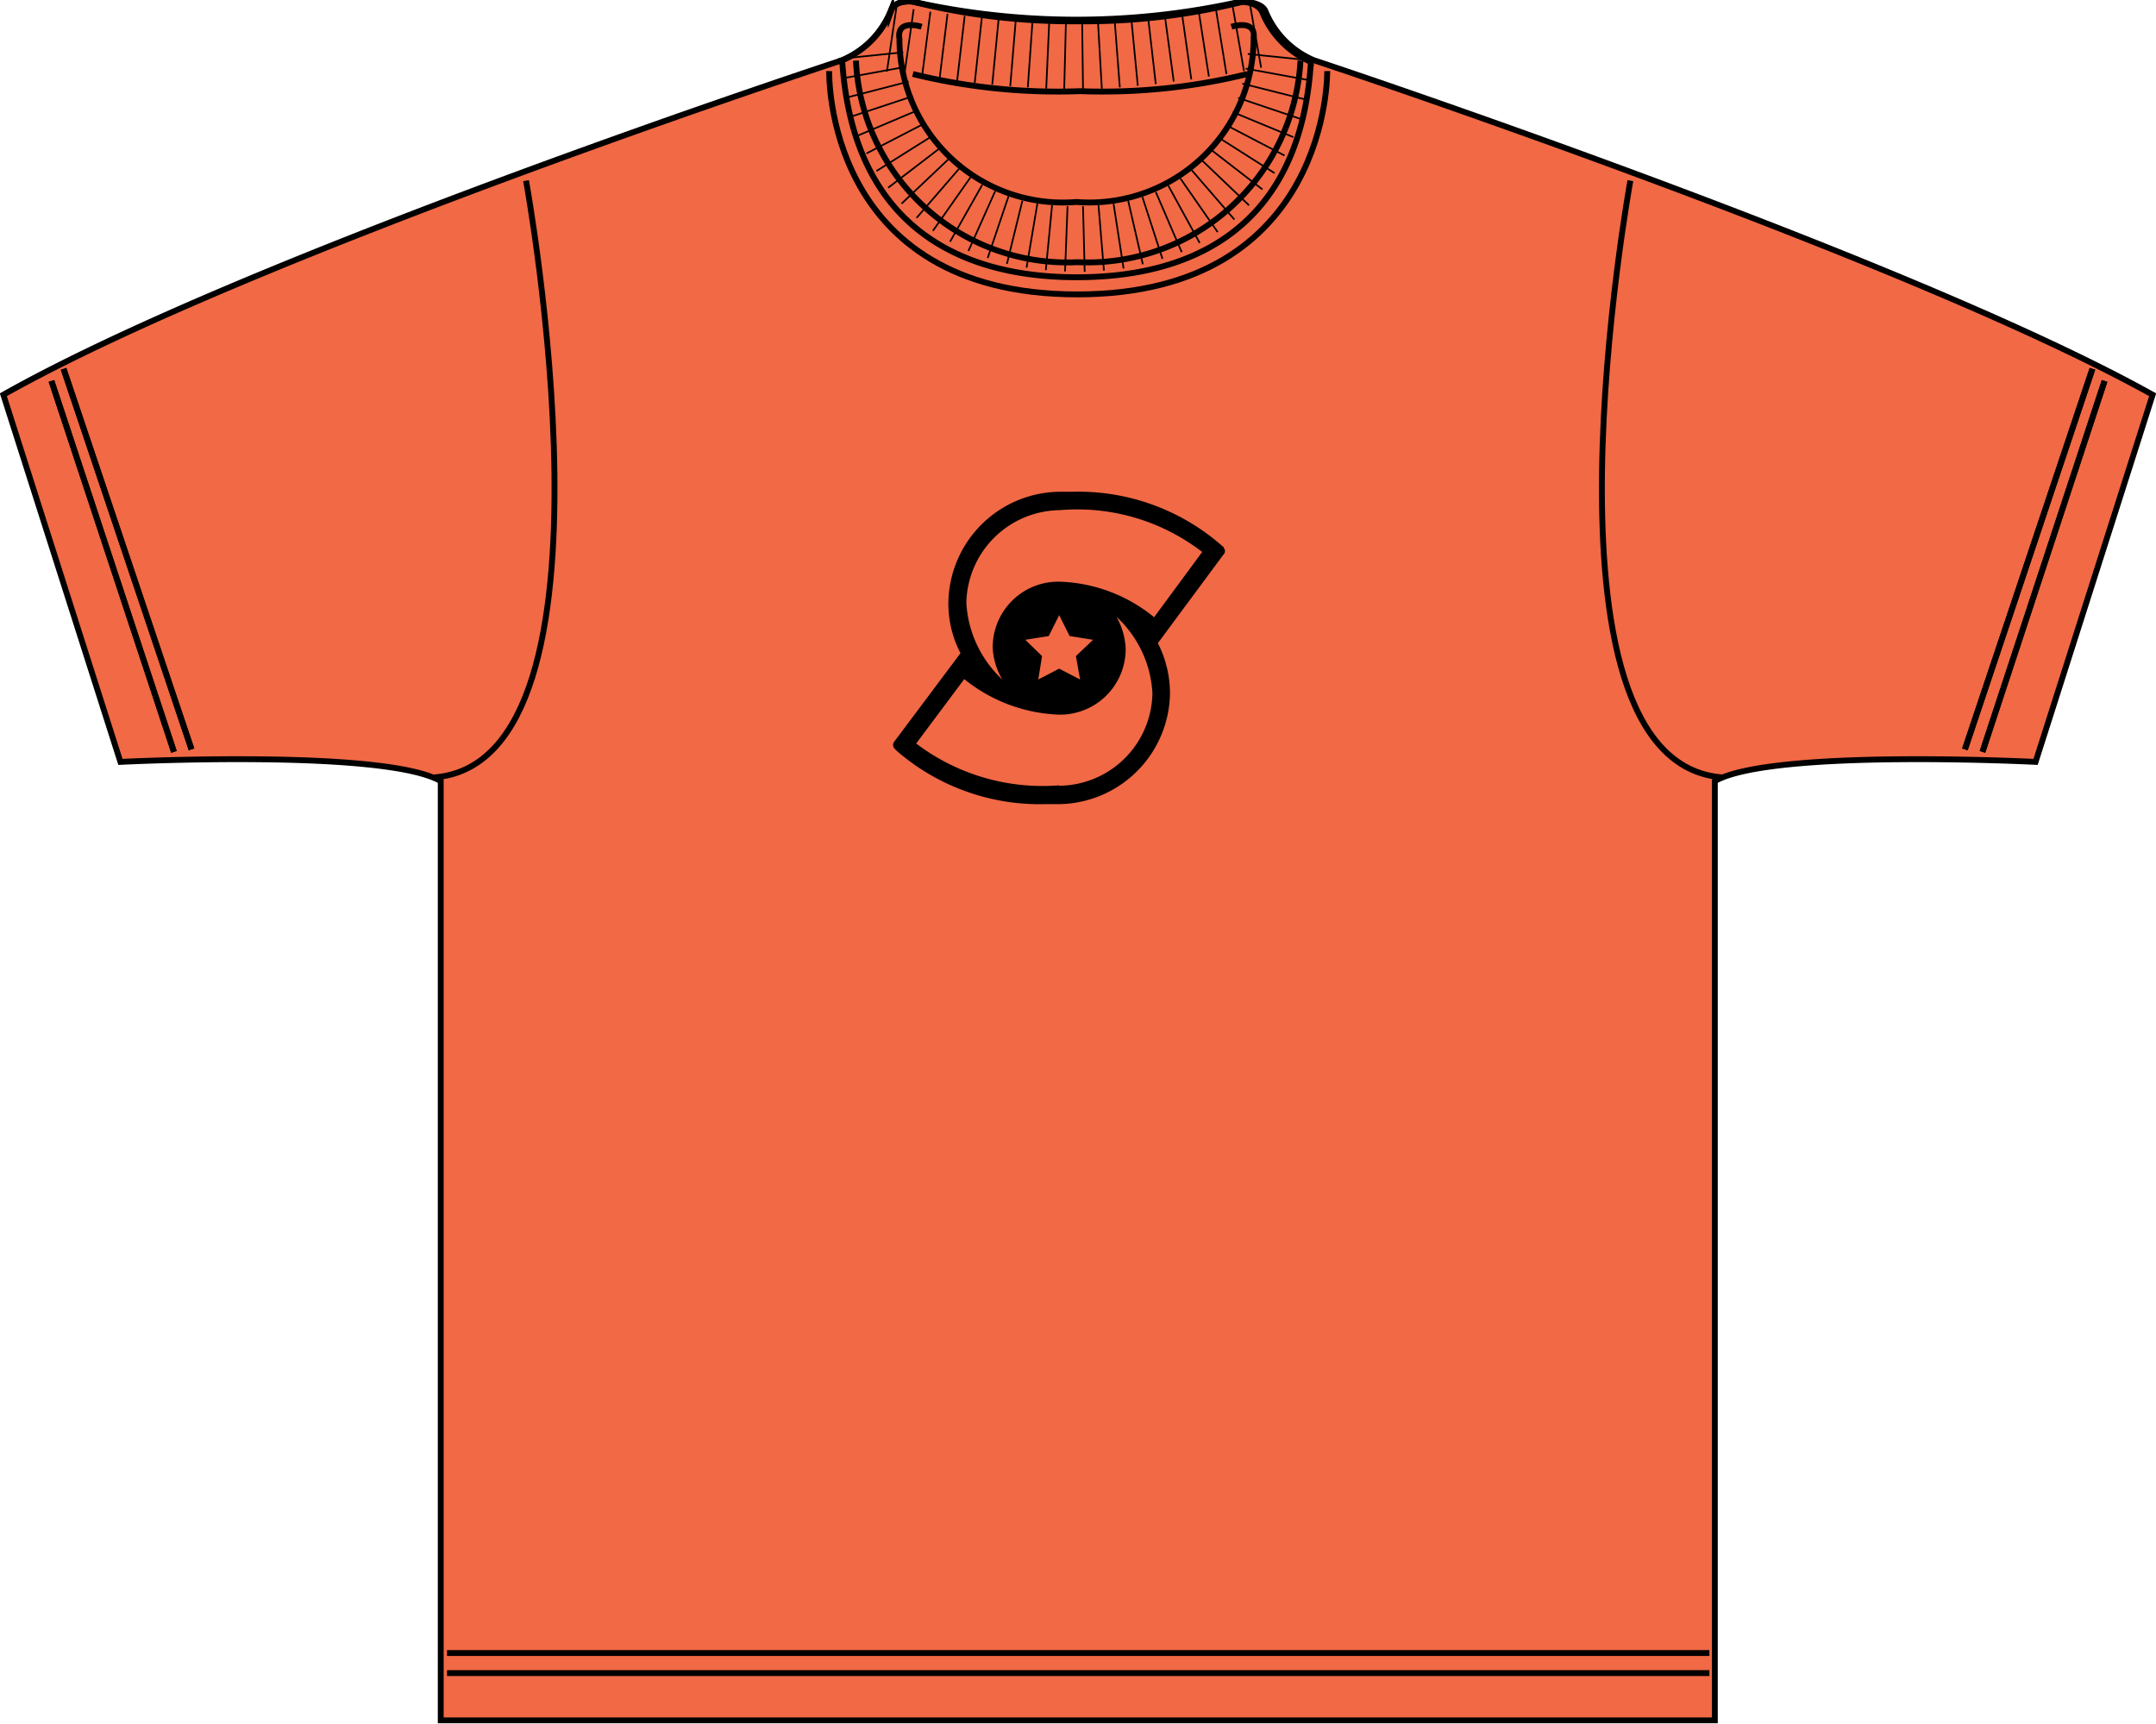 <?xml version="1.0" encoding="UTF-8"?> <svg xmlns="http://www.w3.org/2000/svg" id="Layer_3" data-name="Layer 3" viewBox="0 0 51.56 41.22"><defs><style>.cls-1{fill:#f16945;}.cls-2,.cls-3{fill:none;stroke:#000;}.cls-2{stroke-miterlimit:10;stroke-width:0.14px;}.cls-3{stroke-width:0.04px;}</style></defs><path class="cls-1" d="M50.18,42.1V19.64c1.35-.78,7.67-.46,7.67-.46l2.8-8.78c-6-3.34-20.06-8-20.06-8h0a2.16,2.16,0,0,1-1.16-1.18C39.33,1,38.9,1,38.9,1A15.56,15.56,0,0,1,35,1.47h-.06A15.66,15.66,0,0,1,31,1s-.42-.06-.52.22a2.16,2.16,0,0,1-1.17,1.18h0s-14.07,4.62-20.06,8l2.8,8.78s6.31-.32,7.66.46V42.1Z" transform="translate(-9.17 -0.96)"></path><path class="cls-2" d="M50.18,42.1V19.64c1.35-.78,7.67-.46,7.67-.46l2.8-8.78c-6-3.34-20.06-8-20.06-8h0a2.16,2.16,0,0,1-1.16-1.18C39.33,1,38.9,1,38.9,1A15.56,15.56,0,0,1,35,1.47h-.06A15.66,15.66,0,0,1,31,1s-.42-.06-.52.22a2.16,2.16,0,0,1-1.17,1.18h0s-14.07,4.62-20.06,8l2.8,8.78s6.31-.32,7.66.46V42.1Z" transform="translate(-9.17 -0.96)"></path><path class="cls-2" d="M21.75,5.28s2.54,13.89-2.19,14.27" transform="translate(-9.17 -0.96)"></path><line class="cls-2" x1="1.23" y1="9.11" x2="4.16" y2="17.98"></line><line class="cls-2" x1="1.52" y1="8.82" x2="4.58" y2="17.92"></line><line class="cls-3" x1="21.6" y1="1.25" x2="20.05" y2="1.41"></line><line class="cls-3" x1="21.65" y1="1.6" x2="20.11" y2="1.88"></line><line class="cls-3" x1="21.73" y1="1.95" x2="20.22" y2="2.34"></line><line class="cls-3" x1="21.83" y1="2.3" x2="20.35" y2="2.79"></line><line class="cls-3" x1="21.96" y1="2.63" x2="20.52" y2="3.24"></line><line class="cls-3" x1="22.11" y1="2.95" x2="20.72" y2="3.67"></line><line class="cls-3" x1="22.28" y1="3.26" x2="20.96" y2="4.09"></line><line class="cls-3" x1="22.48" y1="3.54" x2="21.24" y2="4.49"></line><line class="cls-3" x1="22.7" y1="3.79" x2="21.56" y2="4.87"></line><line class="cls-3" x1="22.94" y1="4.03" x2="21.92" y2="5.21"></line><line class="cls-3" x1="23.21" y1="4.24" x2="22.31" y2="5.52"></line><line class="cls-3" x1="23.49" y1="4.42" x2="22.72" y2="5.78"></line><line class="cls-3" x1="23.8" y1="4.57" x2="23.16" y2="6"></line><line class="cls-3" x1="24.12" y1="4.69" x2="23.62" y2="6.17"></line><line class="cls-3" x1="24.45" y1="4.8" x2="24.08" y2="6.31"></line><line class="cls-3" x1="24.81" y1="4.86" x2="24.55" y2="6.4"></line><line class="cls-3" x1="25.16" y1="4.91" x2="25.01" y2="6.46"></line><line class="cls-3" x1="25.53" y1="4.93" x2="25.47" y2="6.49"></line><line class="cls-3" x1="25.9" y1="4.93" x2="25.94" y2="6.5"></line><line class="cls-3" x1="26.27" y1="4.91" x2="26.4" y2="6.47"></line><line class="cls-3" x1="26.63" y1="4.87" x2="26.87" y2="6.42"></line><line class="cls-3" x1="26.98" y1="4.8" x2="27.33" y2="6.32"></line><line class="cls-3" x1="27.32" y1="4.71" x2="27.8" y2="6.19"></line><line class="cls-3" x1="27.64" y1="4.59" x2="28.26" y2="6.03"></line><line class="cls-3" x1="27.94" y1="4.44" x2="28.69" y2="5.81"></line><line class="cls-3" x1="28.23" y1="4.27" x2="29.12" y2="5.55"></line><line class="cls-3" x1="28.5" y1="4.07" x2="29.52" y2="5.25"></line><line class="cls-3" x1="28.74" y1="3.83" x2="29.87" y2="4.91"></line><line class="cls-3" x1="28.96" y1="3.58" x2="30.19" y2="4.53"></line><line class="cls-3" x1="29.16" y1="3.3" x2="30.48" y2="4.14"></line><line class="cls-3" x1="29.34" y1="3" x2="30.72" y2="3.72"></line><line class="cls-3" x1="29.48" y1="2.68" x2="30.93" y2="3.28"></line><line class="cls-3" x1="29.61" y1="2.34" x2="31.09" y2="2.84"></line><line class="cls-3" x1="29.71" y1="2" x2="31.22" y2="2.38"></line><line class="cls-3" x1="29.79" y1="1.64" x2="31.32" y2="1.92"></line><line class="cls-3" x1="29.84" y1="1.29" x2="31.39" y2="1.45"></line><line class="cls-3" x1="21.44" y1="0.16" x2="21.21" y2="1.71"></line><line class="cls-3" x1="21.85" y1="0.22" x2="21.63" y2="1.77"></line><line class="cls-3" x1="22.25" y1="0.28" x2="22.05" y2="1.83"></line><line class="cls-3" x1="22.66" y1="0.33" x2="22.47" y2="1.88"></line><line class="cls-3" x1="23.07" y1="0.38" x2="22.89" y2="1.93"></line><line class="cls-3" x1="23.48" y1="0.42" x2="23.31" y2="1.98"></line><line class="cls-3" x1="23.88" y1="0.47" x2="23.73" y2="2.02"></line><line class="cls-3" x1="24.29" y1="0.5" x2="24.16" y2="2.06"></line><line class="cls-3" x1="24.69" y1="0.53" x2="24.58" y2="2.09"></line><line class="cls-3" x1="25.09" y1="0.56" x2="25.02" y2="2.12"></line><line class="cls-3" x1="25.49" y1="0.57" x2="25.45" y2="2.14"></line><line class="cls-3" x1="25.88" y1="0.58" x2="25.9" y2="2.14"></line><line class="cls-3" x1="26.26" y1="0.56" x2="26.35" y2="2.12"></line><line class="cls-3" x1="26.66" y1="0.53" x2="26.78" y2="2.09"></line><line class="cls-3" x1="27.06" y1="0.5" x2="27.21" y2="2.05"></line><line class="cls-3" x1="27.46" y1="0.45" x2="27.64" y2="2.01"></line><line class="cls-3" x1="27.86" y1="0.4" x2="28.07" y2="1.95"></line><line class="cls-3" x1="28.27" y1="0.35" x2="28.49" y2="1.9"></line><line class="cls-3" x1="28.67" y1="0.29" x2="28.91" y2="1.83"></line><line class="cls-3" x1="29.08" y1="0.23" x2="29.33" y2="1.77"></line><line class="cls-3" x1="29.48" y1="0.16" x2="29.75" y2="1.7"></line><line class="cls-3" x1="29.89" y1="0.09" x2="30.16" y2="1.62"></line><path class="cls-2" d="M38.62,1.6s.6-.2.53.29a3.93,3.93,0,0,1-4.24,3.9h0a3.91,3.91,0,0,1-4.23-3.9c-.08-.49.53-.29.53-.29" transform="translate(-9.17 -0.96)"></path><path class="cls-2" d="M34.92,7.59c1.8,0,5.31-.48,5.6-5.15a2.2,2.2,0,0,1-1.16-1.18C39.26,1,38.83,1,38.83,1a18.05,18.05,0,0,1-3.92.43h0A18.05,18.05,0,0,1,31,1s-.43-.06-.53.22a2.17,2.17,0,0,1-1.16,1.18C29.61,7.11,33.13,7.59,34.92,7.59Z" transform="translate(-9.17 -0.96)"></path><path class="cls-2" d="M39,2.73a14.47,14.47,0,0,1-4,.41h0a14.47,14.47,0,0,1-4-.41" transform="translate(-9.17 -0.96)"></path><path class="cls-2" d="M48.16,5.28s-2.54,13.89,2.19,14.27" transform="translate(-9.17 -0.96)"></path><line class="cls-2" x1="50.33" y1="9.11" x2="47.41" y2="17.98"></line><line class="cls-2" x1="50.04" y1="8.82" x2="46.99" y2="17.92"></line><path class="cls-2" d="M40.27,2.41a5.1,5.1,0,0,1-5.33,4.82,5.06,5.06,0,0,1-5.3-4.82" transform="translate(-9.17 -0.96)"></path><path class="cls-2" d="M40.91,2.66S41,8,34.93,8,29,2.66,29,2.66" transform="translate(-9.17 -0.96)"></path><line class="cls-2" x1="1.23" y1="9.11" x2="4.16" y2="17.98"></line><line class="cls-2" x1="1.52" y1="8.82" x2="4.58" y2="17.92"></line><line class="cls-2" x1="40.88" y1="40.01" x2="10.69" y2="40.01"></line><line class="cls-2" x1="40.88" y1="39.53" x2="10.69" y2="39.53"></line><line class="cls-2" x1="50.33" y1="9.11" x2="47.41" y2="17.98"></line><line class="cls-2" x1="50.04" y1="8.82" x2="46.99" y2="17.92"></line><path d="M38.44,14.05,38.38,14a5.2,5.2,0,0,0-3.56-1.28h-.33a2.69,2.69,0,0,0-2.64,2.66,2.56,2.56,0,0,0,.29,1.2l-1.58,2.11a.13.13,0,0,0,0,.17l.06.06a5.22,5.22,0,0,0,3.55,1.27h.33a2.69,2.69,0,0,0,2.65-2.65,2.66,2.66,0,0,0-.29-1.2l1.57-2.12a.11.11,0,0,0,0-.16M34.5,19.74a5,5,0,0,1-3.42-1l1.15-1.54a3.82,3.82,0,0,0,2.28.85,1.57,1.57,0,0,0,1.58-1.59,1.71,1.71,0,0,0-.22-.75,2.68,2.68,0,0,1,.86,1.83,2.25,2.25,0,0,1-2.23,2.21M35,17.21l-.5-.26-.5.26.09-.56-.4-.39.56-.09.25-.5.25.5.56.09-.41.39Zm1.77-1.49a3.75,3.75,0,0,0-2.27-.85,1.57,1.57,0,0,0-1.59,1.58,1.65,1.65,0,0,0,.23.76,2.71,2.71,0,0,1-.86-1.83,2.26,2.26,0,0,1,2.23-2.22,4.89,4.89,0,0,1,3.41,1Z" transform="translate(-9.17 -0.96)"></path></svg> 